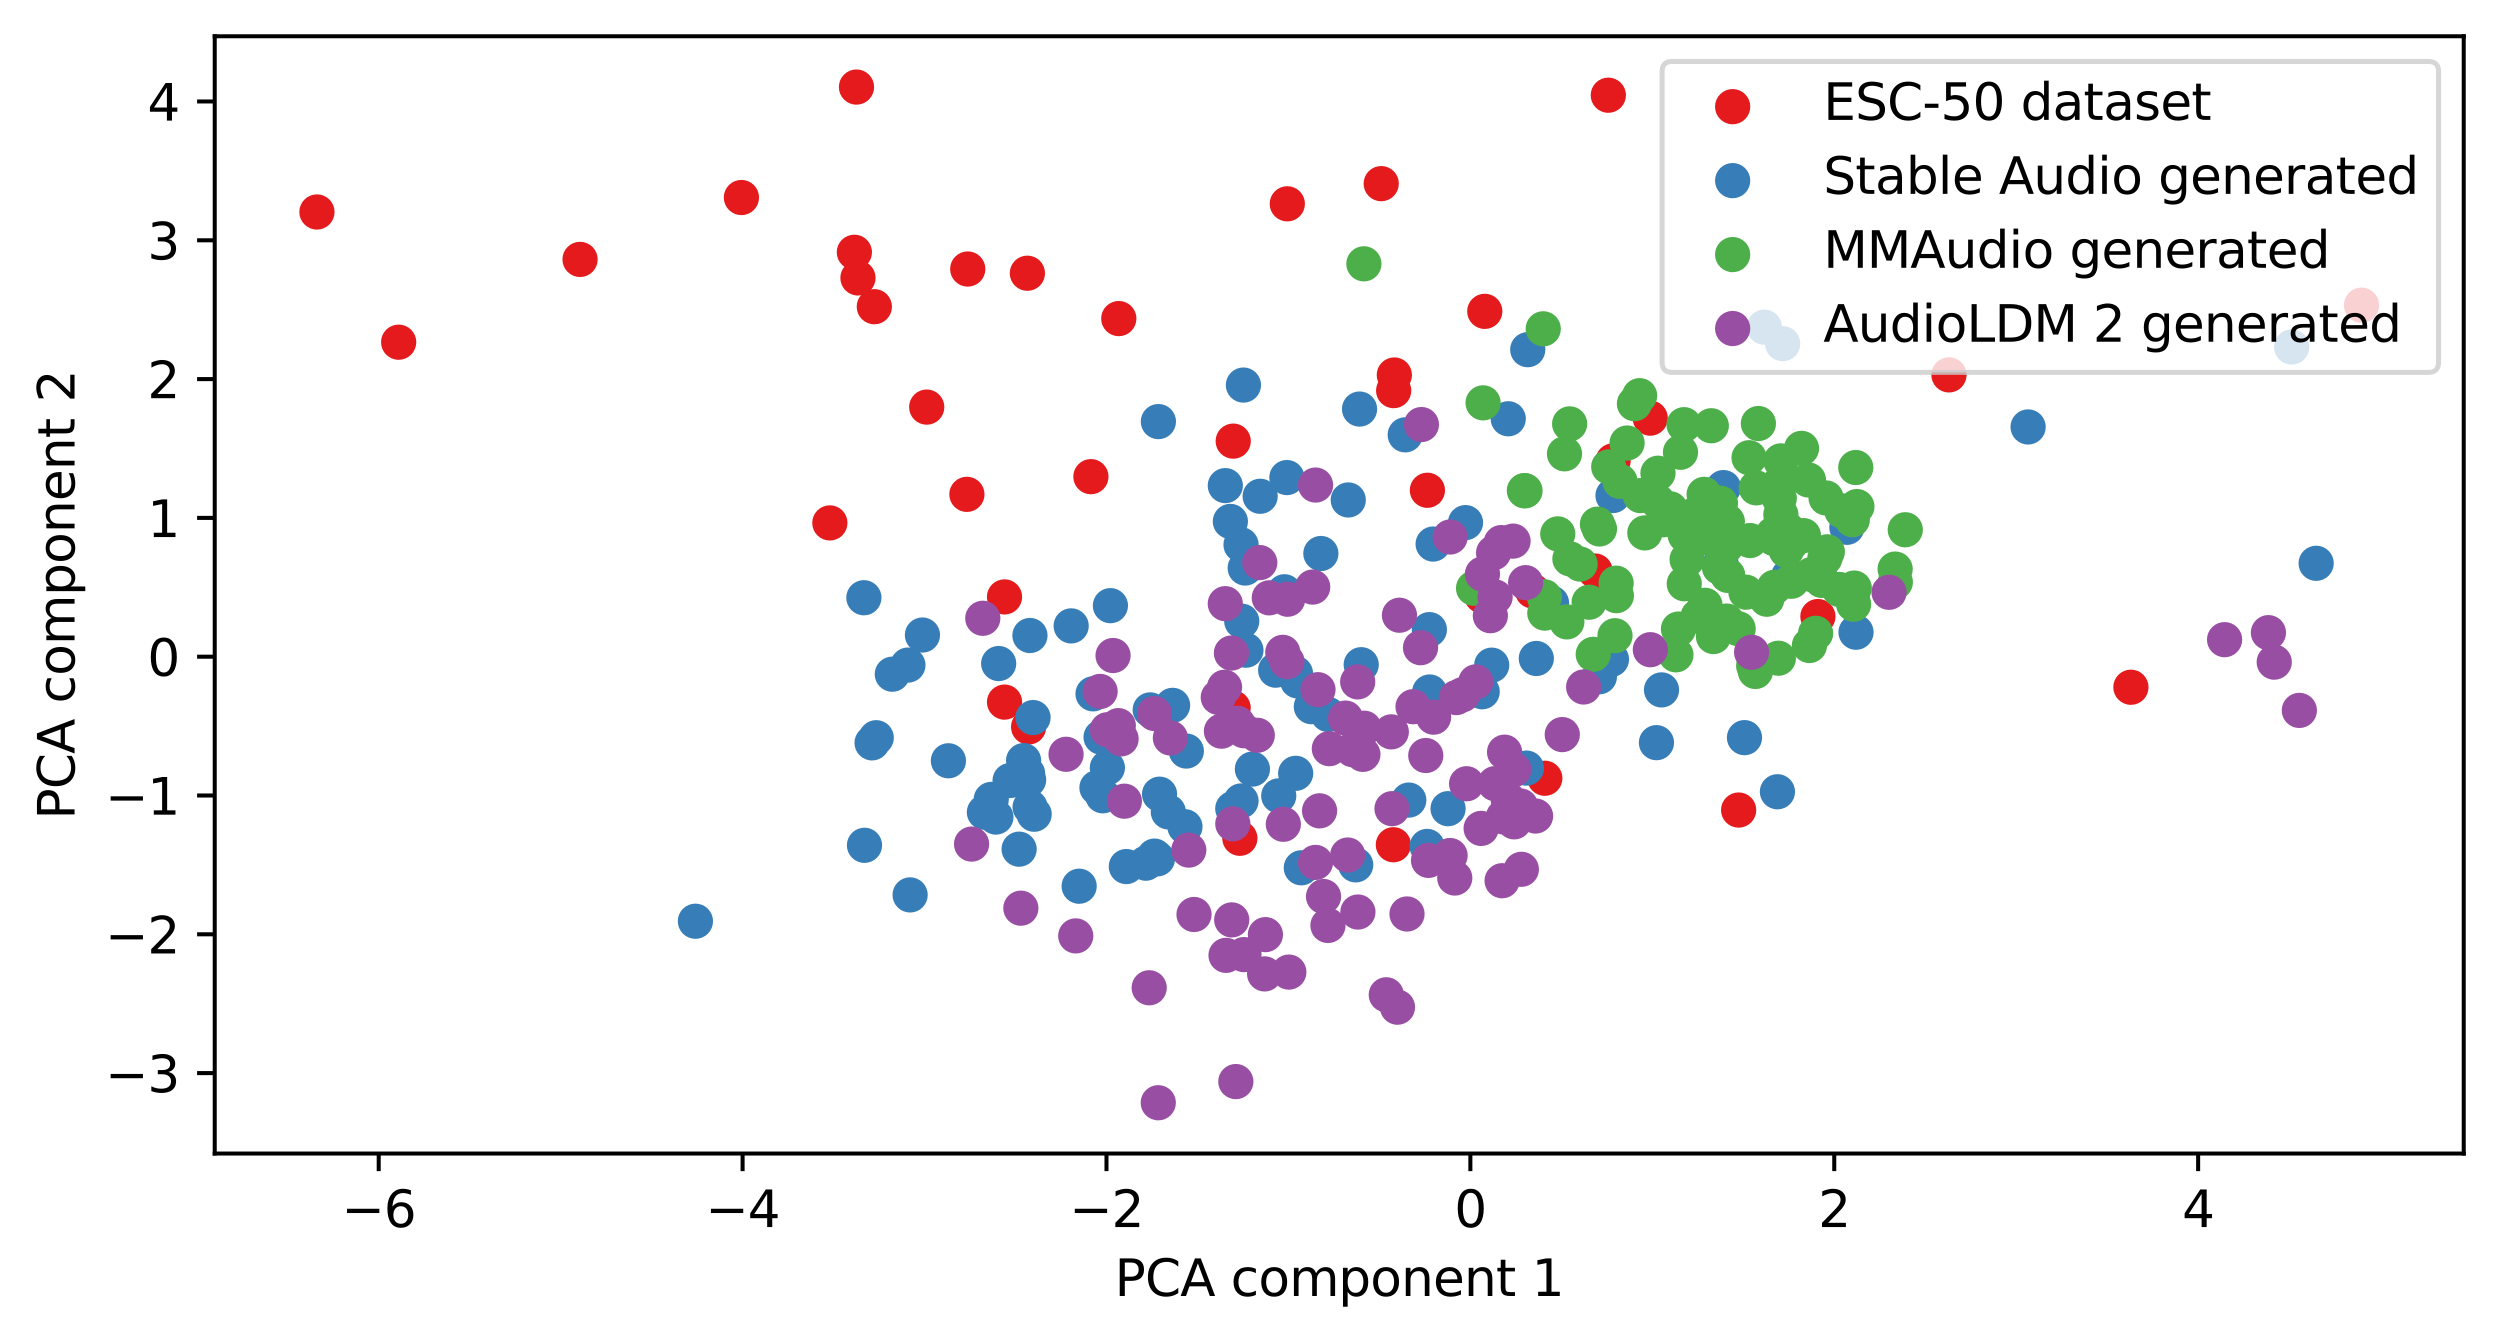 <?xml version="1.0" encoding="utf-8" standalone="no"?>
<!DOCTYPE svg PUBLIC "-//W3C//DTD SVG 1.1//EN"
  "http://www.w3.org/Graphics/SVG/1.1/DTD/svg11.dtd">
<svg xmlns:xlink="http://www.w3.org/1999/xlink" width="496.22pt" height="266.516pt" viewBox="0 0 496.22 266.516" xmlns="http://www.w3.org/2000/svg" version="1.1">
 <defs>
  <style type="text/css">*{stroke-linejoin: round; stroke-linecap: butt}</style>
 </defs>
 <g id="figure_1">
  <g id="patch_1">
   <path d="M 0 266.516 
L 496.22 266.516 
L 496.22 0 
L 0 0 
z
" style="fill: #ffffff"/>
  </g>
  <g id="axes_1">
   <g id="patch_2">
    <path d="M 42.62 228.96 
L 489.02 228.96 
L 489.02 7.2 
L 42.62 7.2 
z
" style="fill: #ffffff"/>
   </g>
   <g id="PathCollection_1">
    <defs>
     <path id="m0841ae06bf" d="M 0 3 
C 0.796 3 1.559 2.684 2.121 2.121 
C 2.684 1.559 3 0.796 3 0 
C 3 -0.796 2.684 -1.559 2.121 -2.121 
C 1.559 -2.684 0.796 -3 0 -3 
C -0.796 -3 -1.559 -2.684 -2.121 -2.121 
C -2.684 -1.559 -3 -0.796 -3 0 
C -3 0.796 -2.684 1.559 -2.121 2.121 
C -1.559 2.684 -0.796 3 0 3 
z
" style="stroke: #e41a1c"/>
    </defs>
    <g clip-path="url(#pc19bb77900)">
     <use xlink:href="#m0841ae06bf" x="244.76" y="140.501" style="fill: #e41a1c; stroke: #e41a1c"/>
     <use xlink:href="#m0841ae06bf" x="191.918" y="98.121" style="fill: #e41a1c; stroke: #e41a1c"/>
     <use xlink:href="#m0841ae06bf" x="199.386" y="139.358" style="fill: #e41a1c; stroke: #e41a1c"/>
     <use xlink:href="#m0841ae06bf" x="62.911" y="42.076" style="fill: #e41a1c; stroke: #e41a1c"/>
     <use xlink:href="#m0841ae06bf" x="246.098" y="166.392" style="fill: #e41a1c; stroke: #e41a1c"/>
     <use xlink:href="#m0841ae06bf" x="274.154" y="36.451" style="fill: #e41a1c; stroke: #e41a1c"/>
     <use xlink:href="#m0841ae06bf" x="319.231" y="18.897" style="fill: #e41a1c; stroke: #e41a1c"/>
     <use xlink:href="#m0841ae06bf" x="244.779" y="87.558" style="fill: #e41a1c; stroke: #e41a1c"/>
     <use xlink:href="#m0841ae06bf" x="276.564" y="167.672" style="fill: #e41a1c; stroke: #e41a1c"/>
     <use xlink:href="#m0841ae06bf" x="306.63" y="154.473" style="fill: #e41a1c; stroke: #e41a1c"/>
     <use xlink:href="#m0841ae06bf" x="360.832" y="122.374" style="fill: #e41a1c; stroke: #e41a1c"/>
     <use xlink:href="#m0841ae06bf" x="422.961" y="136.407" style="fill: #e41a1c; stroke: #e41a1c"/>
     <use xlink:href="#m0841ae06bf" x="294.129" y="118.275" style="fill: #e41a1c; stroke: #e41a1c"/>
     <use xlink:href="#m0841ae06bf" x="468.729" y="60.578" style="fill: #e41a1c; stroke: #e41a1c"/>
     <use xlink:href="#m0841ae06bf" x="173.543" y="60.873" style="fill: #e41a1c; stroke: #e41a1c"/>
     <use xlink:href="#m0841ae06bf" x="183.943" y="80.804" style="fill: #e41a1c; stroke: #e41a1c"/>
     <use xlink:href="#m0841ae06bf" x="170.002" y="17.28" style="fill: #e41a1c; stroke: #e41a1c"/>
     <use xlink:href="#m0841ae06bf" x="283.321" y="97.311" style="fill: #e41a1c; stroke: #e41a1c"/>
     <use xlink:href="#m0841ae06bf" x="79.128" y="67.92" style="fill: #e41a1c; stroke: #e41a1c"/>
     <use xlink:href="#m0841ae06bf" x="115.134" y="51.491" style="fill: #e41a1c; stroke: #e41a1c"/>
     <use xlink:href="#m0841ae06bf" x="164.717" y="103.793" style="fill: #e41a1c; stroke: #e41a1c"/>
     <use xlink:href="#m0841ae06bf" x="304.198" y="117.296" style="fill: #e41a1c; stroke: #e41a1c"/>
     <use xlink:href="#m0841ae06bf" x="203.923" y="54.232" style="fill: #e41a1c; stroke: #e41a1c"/>
     <use xlink:href="#m0841ae06bf" x="216.533" y="94.612" style="fill: #e41a1c; stroke: #e41a1c"/>
     <use xlink:href="#m0841ae06bf" x="204.168" y="144.297" style="fill: #e41a1c; stroke: #e41a1c"/>
     <use xlink:href="#m0841ae06bf" x="255.513" y="40.456" style="fill: #e41a1c; stroke: #e41a1c"/>
     <use xlink:href="#m0841ae06bf" x="222.066" y="63.235" style="fill: #e41a1c; stroke: #e41a1c"/>
     <use xlink:href="#m0841ae06bf" x="147.163" y="39.205" style="fill: #e41a1c; stroke: #e41a1c"/>
     <use xlink:href="#m0841ae06bf" x="199.384" y="118.48" style="fill: #e41a1c; stroke: #e41a1c"/>
     <use xlink:href="#m0841ae06bf" x="320.177" y="91.474" style="fill: #e41a1c; stroke: #e41a1c"/>
     <use xlink:href="#m0841ae06bf" x="327.552" y="82.995" style="fill: #e41a1c; stroke: #e41a1c"/>
     <use xlink:href="#m0841ae06bf" x="386.845" y="74.413" style="fill: #e41a1c; stroke: #e41a1c"/>
     <use xlink:href="#m0841ae06bf" x="276.758" y="74.433" style="fill: #e41a1c; stroke: #e41a1c"/>
     <use xlink:href="#m0841ae06bf" x="169.579" y="50.072" style="fill: #e41a1c; stroke: #e41a1c"/>
     <use xlink:href="#m0841ae06bf" x="192.086" y="53.398" style="fill: #e41a1c; stroke: #e41a1c"/>
     <use xlink:href="#m0841ae06bf" x="345.097" y="160.785" style="fill: #e41a1c; stroke: #e41a1c"/>
     <use xlink:href="#m0841ae06bf" x="316.612" y="113.346" style="fill: #e41a1c; stroke: #e41a1c"/>
     <use xlink:href="#m0841ae06bf" x="170.296" y="55.164" style="fill: #e41a1c; stroke: #e41a1c"/>
     <use xlink:href="#m0841ae06bf" x="276.625" y="77.53" style="fill: #e41a1c; stroke: #e41a1c"/>
     <use xlink:href="#m0841ae06bf" x="294.71" y="61.798" style="fill: #e41a1c; stroke: #e41a1c"/>
    </g>
   </g>
   <g id="PathCollection_2">
    <defs>
     <path id="m9fc6c9d503" d="M 0 3 
C 0.796 3 1.559 2.684 2.121 2.121 
C 2.684 1.559 3 0.796 3 0 
C 3 -0.796 2.684 -1.559 2.121 -2.121 
C 1.559 -2.684 0.796 -3 0 -3 
C -0.796 -3 -1.559 -2.684 -2.121 -2.121 
C -2.684 -1.559 -3 -0.796 -3 0 
C -3 0.796 -2.684 1.559 -2.121 2.121 
C -1.559 2.684 -0.796 3 0 3 
z
" style="stroke: #377eb8"/>
    </defs>
    <g clip-path="url(#pc19bb77900)">
     <use xlink:href="#m9fc6c9d503" x="290.885" y="103.732" style="fill: #377eb8; stroke: #377eb8"/>
     <use xlink:href="#m9fc6c9d503" x="229.924" y="83.68" style="fill: #377eb8; stroke: #377eb8"/>
     <use xlink:href="#m9fc6c9d503" x="203.969" y="153.545" style="fill: #377eb8; stroke: #377eb8"/>
     <use xlink:href="#m9fc6c9d503" x="246.328" y="158.982" style="fill: #377eb8; stroke: #377eb8"/>
     <use xlink:href="#m9fc6c9d503" x="223.562" y="171.998" style="fill: #377eb8; stroke: #377eb8"/>
     <use xlink:href="#m9fc6c9d503" x="299.367" y="83.121" style="fill: #377eb8; stroke: #377eb8"/>
     <use xlink:href="#m9fc6c9d503" x="247.159" y="112.746" style="fill: #377eb8; stroke: #377eb8"/>
     <use xlink:href="#m9fc6c9d503" x="229.741" y="170.467" style="fill: #377eb8; stroke: #377eb8"/>
     <use xlink:href="#m9fc6c9d503" x="244.691" y="160.5" style="fill: #377eb8; stroke: #377eb8"/>
     <use xlink:href="#m9fc6c9d503" x="232.746" y="140.003" style="fill: #377eb8; stroke: #377eb8"/>
     <use xlink:href="#m9fc6c9d503" x="214.199" y="175.902" style="fill: #377eb8; stroke: #377eb8"/>
     <use xlink:href="#m9fc6c9d503" x="205.265" y="161.616" style="fill: #377eb8; stroke: #377eb8"/>
     <use xlink:href="#m9fc6c9d503" x="260.287" y="140.26" style="fill: #377eb8; stroke: #377eb8"/>
     <use xlink:href="#m9fc6c9d503" x="138.032" y="182.854" style="fill: #377eb8; stroke: #377eb8"/>
     <use xlink:href="#m9fc6c9d503" x="180.647" y="177.629" style="fill: #377eb8; stroke: #377eb8"/>
     <use xlink:href="#m9fc6c9d503" x="257.173" y="153.495" style="fill: #377eb8; stroke: #377eb8"/>
     <use xlink:href="#m9fc6c9d503" x="328.786" y="147.41" style="fill: #377eb8; stroke: #377eb8"/>
     <use xlink:href="#m9fc6c9d503" x="353.835" y="68.213" style="fill: #377eb8; stroke: #377eb8"/>
     <use xlink:href="#m9fc6c9d503" x="188.247" y="151.006" style="fill: #377eb8; stroke: #377eb8"/>
     <use xlink:href="#m9fc6c9d503" x="263.612" y="141.813" style="fill: #377eb8; stroke: #377eb8"/>
     <use xlink:href="#m9fc6c9d503" x="267.612" y="99.237" style="fill: #377eb8; stroke: #377eb8"/>
     <use xlink:href="#m9fc6c9d503" x="235.471" y="149.073" style="fill: #377eb8; stroke: #377eb8"/>
     <use xlink:href="#m9fc6c9d503" x="253.814" y="157.966" style="fill: #377eb8; stroke: #377eb8"/>
     <use xlink:href="#m9fc6c9d503" x="257.556" y="135.157" style="fill: #377eb8; stroke: #377eb8"/>
     <use xlink:href="#m9fc6c9d503" x="217.732" y="156.355" style="fill: #377eb8; stroke: #377eb8"/>
     <use xlink:href="#m9fc6c9d503" x="200.49" y="154.928" style="fill: #377eb8; stroke: #377eb8"/>
     <use xlink:href="#m9fc6c9d503" x="269.853" y="81.191" style="fill: #377eb8; stroke: #377eb8"/>
     <use xlink:href="#m9fc6c9d503" x="218.891" y="157.958" style="fill: #377eb8; stroke: #377eb8"/>
     <use xlink:href="#m9fc6c9d503" x="171.469" y="118.641" style="fill: #377eb8; stroke: #377eb8"/>
     <use xlink:href="#m9fc6c9d503" x="350.198" y="64.936" style="fill: #377eb8; stroke: #377eb8"/>
     <use xlink:href="#m9fc6c9d503" x="302.986" y="152.455" style="fill: #377eb8; stroke: #377eb8"/>
     <use xlink:href="#m9fc6c9d503" x="204.461" y="160.212" style="fill: #377eb8; stroke: #377eb8"/>
     <use xlink:href="#m9fc6c9d503" x="196.748" y="158.675" style="fill: #377eb8; stroke: #377eb8"/>
     <use xlink:href="#m9fc6c9d503" x="173.098" y="147.449" style="fill: #377eb8; stroke: #377eb8"/>
     <use xlink:href="#m9fc6c9d503" x="220.402" y="120.215" style="fill: #377eb8; stroke: #377eb8"/>
     <use xlink:href="#m9fc6c9d503" x="278.918" y="86.312" style="fill: #377eb8; stroke: #377eb8"/>
     <use xlink:href="#m9fc6c9d503" x="320.162" y="98.354" style="fill: #377eb8; stroke: #377eb8"/>
     <use xlink:href="#m9fc6c9d503" x="198.223" y="131.706" style="fill: #377eb8; stroke: #377eb8"/>
     <use xlink:href="#m9fc6c9d503" x="195.391" y="161.223" style="fill: #377eb8; stroke: #377eb8"/>
     <use xlink:href="#m9fc6c9d503" x="246.804" y="76.432" style="fill: #377eb8; stroke: #377eb8"/>
     <use xlink:href="#m9fc6c9d503" x="270.183" y="131.934" style="fill: #377eb8; stroke: #377eb8"/>
     <use xlink:href="#m9fc6c9d503" x="244.212" y="103.496" style="fill: #377eb8; stroke: #377eb8"/>
     <use xlink:href="#m9fc6c9d503" x="180.21" y="132.011" style="fill: #377eb8; stroke: #377eb8"/>
     <use xlink:href="#m9fc6c9d503" x="317.458" y="134.321" style="fill: #377eb8; stroke: #377eb8"/>
     <use xlink:href="#m9fc6c9d503" x="219.8" y="152.391" style="fill: #377eb8; stroke: #377eb8"/>
     <use xlink:href="#m9fc6c9d503" x="283.269" y="168.006" style="fill: #377eb8; stroke: #377eb8"/>
     <use xlink:href="#m9fc6c9d503" x="246.47" y="123.295" style="fill: #377eb8; stroke: #377eb8"/>
     <use xlink:href="#m9fc6c9d503" x="203.171" y="150.967" style="fill: #377eb8; stroke: #377eb8"/>
     <use xlink:href="#m9fc6c9d503" x="205.046" y="142.427" style="fill: #377eb8; stroke: #377eb8"/>
     <use xlink:href="#m9fc6c9d503" x="250.126" y="98.505" style="fill: #377eb8; stroke: #377eb8"/>
     <use xlink:href="#m9fc6c9d503" x="257.131" y="133.648" style="fill: #377eb8; stroke: #377eb8"/>
     <use xlink:href="#m9fc6c9d503" x="319.856" y="130.88" style="fill: #377eb8; stroke: #377eb8"/>
     <use xlink:href="#m9fc6c9d503" x="204.432" y="126.14" style="fill: #377eb8; stroke: #377eb8"/>
     <use xlink:href="#m9fc6c9d503" x="231.898" y="161.152" style="fill: #377eb8; stroke: #377eb8"/>
     <use xlink:href="#m9fc6c9d503" x="227.441" y="171.332" style="fill: #377eb8; stroke: #377eb8"/>
     <use xlink:href="#m9fc6c9d503" x="284.46" y="107.985" style="fill: #377eb8; stroke: #377eb8"/>
     <use xlink:href="#m9fc6c9d503" x="307.957" y="119.695" style="fill: #377eb8; stroke: #377eb8"/>
     <use xlink:href="#m9fc6c9d503" x="269.09" y="171.669" style="fill: #377eb8; stroke: #377eb8"/>
     <use xlink:href="#m9fc6c9d503" x="235.198" y="164.094" style="fill: #377eb8; stroke: #377eb8"/>
     <use xlink:href="#m9fc6c9d503" x="294.196" y="137.304" style="fill: #377eb8; stroke: #377eb8"/>
     <use xlink:href="#m9fc6c9d503" x="352.798" y="157.155" style="fill: #377eb8; stroke: #377eb8"/>
     <use xlink:href="#m9fc6c9d503" x="355.034" y="114.336" style="fill: #377eb8; stroke: #377eb8"/>
     <use xlink:href="#m9fc6c9d503" x="202.282" y="168.549" style="fill: #377eb8; stroke: #377eb8"/>
     <use xlink:href="#m9fc6c9d503" x="342.083" y="96.781" style="fill: #377eb8; stroke: #377eb8"/>
     <use xlink:href="#m9fc6c9d503" x="303.236" y="69.406" style="fill: #377eb8; stroke: #377eb8"/>
     <use xlink:href="#m9fc6c9d503" x="296.086" y="132.026" style="fill: #377eb8; stroke: #377eb8"/>
     <use xlink:href="#m9fc6c9d503" x="218.549" y="146.312" style="fill: #377eb8; stroke: #377eb8"/>
     <use xlink:href="#m9fc6c9d503" x="247.302" y="129.056" style="fill: #377eb8; stroke: #377eb8"/>
     <use xlink:href="#m9fc6c9d503" x="204.167" y="154.803" style="fill: #377eb8; stroke: #377eb8"/>
     <use xlink:href="#m9fc6c9d503" x="454.865" y="68.867" style="fill: #377eb8; stroke: #377eb8"/>
     <use xlink:href="#m9fc6c9d503" x="171.59" y="167.78" style="fill: #377eb8; stroke: #377eb8"/>
     <use xlink:href="#m9fc6c9d503" x="253.202" y="133.018" style="fill: #377eb8; stroke: #377eb8"/>
     <use xlink:href="#m9fc6c9d503" x="262.176" y="109.866" style="fill: #377eb8; stroke: #377eb8"/>
     <use xlink:href="#m9fc6c9d503" x="183.092" y="126.047" style="fill: #377eb8; stroke: #377eb8"/>
     <use xlink:href="#m9fc6c9d503" x="329.791" y="136.937" style="fill: #377eb8; stroke: #377eb8"/>
     <use xlink:href="#m9fc6c9d503" x="258.293" y="172.248" style="fill: #377eb8; stroke: #377eb8"/>
     <use xlink:href="#m9fc6c9d503" x="366.587" y="104.668" style="fill: #377eb8; stroke: #377eb8"/>
     <use xlink:href="#m9fc6c9d503" x="368.398" y="125.491" style="fill: #377eb8; stroke: #377eb8"/>
     <use xlink:href="#m9fc6c9d503" x="246.328" y="108.125" style="fill: #377eb8; stroke: #377eb8"/>
     <use xlink:href="#m9fc6c9d503" x="459.729" y="111.809" style="fill: #377eb8; stroke: #377eb8"/>
     <use xlink:href="#m9fc6c9d503" x="177.112" y="133.817" style="fill: #377eb8; stroke: #377eb8"/>
     <use xlink:href="#m9fc6c9d503" x="197.674" y="162.176" style="fill: #377eb8; stroke: #377eb8"/>
     <use xlink:href="#m9fc6c9d503" x="341.57" y="111.598" style="fill: #377eb8; stroke: #377eb8"/>
     <use xlink:href="#m9fc6c9d503" x="216.952" y="137.719" style="fill: #377eb8; stroke: #377eb8"/>
     <use xlink:href="#m9fc6c9d503" x="402.554" y="84.743" style="fill: #377eb8; stroke: #377eb8"/>
     <use xlink:href="#m9fc6c9d503" x="228.303" y="140.904" style="fill: #377eb8; stroke: #377eb8"/>
     <use xlink:href="#m9fc6c9d503" x="304.939" y="130.7" style="fill: #377eb8; stroke: #377eb8"/>
     <use xlink:href="#m9fc6c9d503" x="212.612" y="124.233" style="fill: #377eb8; stroke: #377eb8"/>
     <use xlink:href="#m9fc6c9d503" x="279.628" y="158.804" style="fill: #377eb8; stroke: #377eb8"/>
     <use xlink:href="#m9fc6c9d503" x="229.146" y="169.926" style="fill: #377eb8; stroke: #377eb8"/>
     <use xlink:href="#m9fc6c9d503" x="173.922" y="146.429" style="fill: #377eb8; stroke: #377eb8"/>
     <use xlink:href="#m9fc6c9d503" x="287.424" y="160.51" style="fill: #377eb8; stroke: #377eb8"/>
     <use xlink:href="#m9fc6c9d503" x="230.155" y="157.635" style="fill: #377eb8; stroke: #377eb8"/>
     <use xlink:href="#m9fc6c9d503" x="248.585" y="152.657" style="fill: #377eb8; stroke: #377eb8"/>
     <use xlink:href="#m9fc6c9d503" x="283.716" y="124.973" style="fill: #377eb8; stroke: #377eb8"/>
     <use xlink:href="#m9fc6c9d503" x="346.26" y="146.412" style="fill: #377eb8; stroke: #377eb8"/>
     <use xlink:href="#m9fc6c9d503" x="254.946" y="117.459" style="fill: #377eb8; stroke: #377eb8"/>
     <use xlink:href="#m9fc6c9d503" x="255.43" y="94.792" style="fill: #377eb8; stroke: #377eb8"/>
     <use xlink:href="#m9fc6c9d503" x="243.209" y="96.388" style="fill: #377eb8; stroke: #377eb8"/>
     <use xlink:href="#m9fc6c9d503" x="283.771" y="137.352" style="fill: #377eb8; stroke: #377eb8"/>
    </g>
   </g>
   <g id="PathCollection_3">
    <defs>
     <path id="m4cb56f8e79" d="M 0 3 
C 0.796 3 1.559 2.684 2.121 2.121 
C 2.684 1.559 3 0.796 3 0 
C 3 -0.796 2.684 -1.559 2.121 -2.121 
C 1.559 -2.684 0.796 -3 0 -3 
C -0.796 -3 -1.559 -2.684 -2.121 -2.121 
C -2.684 -1.559 -3 -0.796 -3 0 
C -3 0.796 -2.684 1.559 -2.121 2.121 
C -1.559 2.684 -0.796 3 0 3 
z
" style="stroke: #4daf4a"/>
    </defs>
    <g clip-path="url(#pc19bb77900)">
     <use xlink:href="#m4cb56f8e79" x="361.588" y="115.199" style="fill: #4daf4a; stroke: #4daf4a"/>
     <use xlink:href="#m4cb56f8e79" x="362.217" y="110.786" style="fill: #4daf4a; stroke: #4daf4a"/>
     <use xlink:href="#m4cb56f8e79" x="359.147" y="128.127" style="fill: #4daf4a; stroke: #4daf4a"/>
     <use xlink:href="#m4cb56f8e79" x="349.02" y="84.064" style="fill: #4daf4a; stroke: #4daf4a"/>
     <use xlink:href="#m4cb56f8e79" x="316.237" y="129.874" style="fill: #4daf4a; stroke: #4daf4a"/>
     <use xlink:href="#m4cb56f8e79" x="348.082" y="132.15" style="fill: #4daf4a; stroke: #4daf4a"/>
     <use xlink:href="#m4cb56f8e79" x="360.377" y="125.703" style="fill: #4daf4a; stroke: #4daf4a"/>
     <use xlink:href="#m4cb56f8e79" x="311.555" y="84.134" style="fill: #4daf4a; stroke: #4daf4a"/>
     <use xlink:href="#m4cb56f8e79" x="341.291" y="112.604" style="fill: #4daf4a; stroke: #4daf4a"/>
     <use xlink:href="#m4cb56f8e79" x="270.716" y="52.366" style="fill: #4daf4a; stroke: #4daf4a"/>
     <use xlink:href="#m4cb56f8e79" x="317.073" y="104.04" style="fill: #4daf4a; stroke: #4daf4a"/>
     <use xlink:href="#m4cb56f8e79" x="362.452" y="98.838" style="fill: #4daf4a; stroke: #4daf4a"/>
     <use xlink:href="#m4cb56f8e79" x="333.155" y="124.858" style="fill: #4daf4a; stroke: #4daf4a"/>
     <use xlink:href="#m4cb56f8e79" x="309.195" y="105.968" style="fill: #4daf4a; stroke: #4daf4a"/>
     <use xlink:href="#m4cb56f8e79" x="352.114" y="106.901" style="fill: #4daf4a; stroke: #4daf4a"/>
     <use xlink:href="#m4cb56f8e79" x="310.532" y="90.079" style="fill: #4daf4a; stroke: #4daf4a"/>
     <use xlink:href="#m4cb56f8e79" x="367.678" y="118.193" style="fill: #4daf4a; stroke: #4daf4a"/>
     <use xlink:href="#m4cb56f8e79" x="311.606" y="110.925" style="fill: #4daf4a; stroke: #4daf4a"/>
     <use xlink:href="#m4cb56f8e79" x="342.853" y="103.528" style="fill: #4daf4a; stroke: #4daf4a"/>
     <use xlink:href="#m4cb56f8e79" x="353.477" y="102.158" style="fill: #4daf4a; stroke: #4daf4a"/>
     <use xlink:href="#m4cb56f8e79" x="354.552" y="109.256" style="fill: #4daf4a; stroke: #4daf4a"/>
     <use xlink:href="#m4cb56f8e79" x="353.163" y="98.896" style="fill: #4daf4a; stroke: #4daf4a"/>
     <use xlink:href="#m4cb56f8e79" x="338.472" y="105.755" style="fill: #4daf4a; stroke: #4daf4a"/>
     <use xlink:href="#m4cb56f8e79" x="326.478" y="105.773" style="fill: #4daf4a; stroke: #4daf4a"/>
     <use xlink:href="#m4cb56f8e79" x="334.256" y="84.292" style="fill: #4daf4a; stroke: #4daf4a"/>
     <use xlink:href="#m4cb56f8e79" x="320.779" y="115.752" style="fill: #4daf4a; stroke: #4daf4a"/>
     <use xlink:href="#m4cb56f8e79" x="338.427" y="120.14" style="fill: #4daf4a; stroke: #4daf4a"/>
     <use xlink:href="#m4cb56f8e79" x="320.554" y="126.179" style="fill: #4daf4a; stroke: #4daf4a"/>
     <use xlink:href="#m4cb56f8e79" x="319.31" y="92.669" style="fill: #4daf4a; stroke: #4daf4a"/>
     <use xlink:href="#m4cb56f8e79" x="341.479" y="99.89" style="fill: #4daf4a; stroke: #4daf4a"/>
     <use xlink:href="#m4cb56f8e79" x="358.949" y="95.273" style="fill: #4daf4a; stroke: #4daf4a"/>
     <use xlink:href="#m4cb56f8e79" x="306.312" y="65.266" style="fill: #4daf4a; stroke: #4daf4a"/>
     <use xlink:href="#m4cb56f8e79" x="324.417" y="80.13" style="fill: #4daf4a; stroke: #4daf4a"/>
     <use xlink:href="#m4cb56f8e79" x="354.886" y="105.18" style="fill: #4daf4a; stroke: #4daf4a"/>
     <use xlink:href="#m4cb56f8e79" x="313.629" y="111.955" style="fill: #4daf4a; stroke: #4daf4a"/>
     <use xlink:href="#m4cb56f8e79" x="339.794" y="107.022" style="fill: #4daf4a; stroke: #4daf4a"/>
     <use xlink:href="#m4cb56f8e79" x="339.668" y="84.508" style="fill: #4daf4a; stroke: #4daf4a"/>
     <use xlink:href="#m4cb56f8e79" x="329.086" y="93.927" style="fill: #4daf4a; stroke: #4daf4a"/>
     <use xlink:href="#m4cb56f8e79" x="355.597" y="115.373" style="fill: #4daf4a; stroke: #4daf4a"/>
     <use xlink:href="#m4cb56f8e79" x="330.198" y="103.166" style="fill: #4daf4a; stroke: #4daf4a"/>
     <use xlink:href="#m4cb56f8e79" x="311.005" y="123.436" style="fill: #4daf4a; stroke: #4daf4a"/>
     <use xlink:href="#m4cb56f8e79" x="342.708" y="108.302" style="fill: #4daf4a; stroke: #4daf4a"/>
     <use xlink:href="#m4cb56f8e79" x="352.985" y="130.65" style="fill: #4daf4a; stroke: #4daf4a"/>
     <use xlink:href="#m4cb56f8e79" x="365.591" y="101.404" style="fill: #4daf4a; stroke: #4daf4a"/>
     <use xlink:href="#m4cb56f8e79" x="336.573" y="102.026" style="fill: #4daf4a; stroke: #4daf4a"/>
     <use xlink:href="#m4cb56f8e79" x="367.662" y="103.15" style="fill: #4daf4a; stroke: #4daf4a"/>
     <use xlink:href="#m4cb56f8e79" x="357.961" y="106.312" style="fill: #4daf4a; stroke: #4daf4a"/>
     <use xlink:href="#m4cb56f8e79" x="331.527" y="100.994" style="fill: #4daf4a; stroke: #4daf4a"/>
     <use xlink:href="#m4cb56f8e79" x="302.7" y="97.422" style="fill: #4daf4a; stroke: #4daf4a"/>
     <use xlink:href="#m4cb56f8e79" x="325.446" y="78.533" style="fill: #4daf4a; stroke: #4daf4a"/>
     <use xlink:href="#m4cb56f8e79" x="340.103" y="126.346" style="fill: #4daf4a; stroke: #4daf4a"/>
     <use xlink:href="#m4cb56f8e79" x="348.426" y="133.279" style="fill: #4daf4a; stroke: #4daf4a"/>
     <use xlink:href="#m4cb56f8e79" x="306.54" y="118.459" style="fill: #4daf4a; stroke: #4daf4a"/>
     <use xlink:href="#m4cb56f8e79" x="317.472" y="104.991" style="fill: #4daf4a; stroke: #4daf4a"/>
     <use xlink:href="#m4cb56f8e79" x="355.345" y="106.595" style="fill: #4daf4a; stroke: #4daf4a"/>
     <use xlink:href="#m4cb56f8e79" x="315.424" y="119.531" style="fill: #4daf4a; stroke: #4daf4a"/>
     <use xlink:href="#m4cb56f8e79" x="342.929" y="114.209" style="fill: #4daf4a; stroke: #4daf4a"/>
     <use xlink:href="#m4cb56f8e79" x="353.158" y="96.06" style="fill: #4daf4a; stroke: #4daf4a"/>
     <use xlink:href="#m4cb56f8e79" x="357.579" y="88.993" style="fill: #4daf4a; stroke: #4daf4a"/>
     <use xlink:href="#m4cb56f8e79" x="354.595" y="108.399" style="fill: #4daf4a; stroke: #4daf4a"/>
     <use xlink:href="#m4cb56f8e79" x="365.094" y="117.003" style="fill: #4daf4a; stroke: #4daf4a"/>
     <use xlink:href="#m4cb56f8e79" x="352.194" y="116.566" style="fill: #4daf4a; stroke: #4daf4a"/>
     <use xlink:href="#m4cb56f8e79" x="340.216" y="123.437" style="fill: #4daf4a; stroke: #4daf4a"/>
     <use xlink:href="#m4cb56f8e79" x="338.247" y="98.12" style="fill: #4daf4a; stroke: #4daf4a"/>
     <use xlink:href="#m4cb56f8e79" x="347.165" y="90.851" style="fill: #4daf4a; stroke: #4daf4a"/>
     <use xlink:href="#m4cb56f8e79" x="355.552" y="107.744" style="fill: #4daf4a; stroke: #4daf4a"/>
     <use xlink:href="#m4cb56f8e79" x="376.203" y="115.554" style="fill: #4daf4a; stroke: #4daf4a"/>
     <use xlink:href="#m4cb56f8e79" x="321.551" y="95.55" style="fill: #4daf4a; stroke: #4daf4a"/>
     <use xlink:href="#m4cb56f8e79" x="302.568" y="97.376" style="fill: #4daf4a; stroke: #4daf4a"/>
     <use xlink:href="#m4cb56f8e79" x="306.622" y="121.691" style="fill: #4daf4a; stroke: #4daf4a"/>
     <use xlink:href="#m4cb56f8e79" x="359.57" y="114.038" style="fill: #4daf4a; stroke: #4daf4a"/>
     <use xlink:href="#m4cb56f8e79" x="333.556" y="89.77" style="fill: #4daf4a; stroke: #4daf4a"/>
     <use xlink:href="#m4cb56f8e79" x="345.003" y="124.787" style="fill: #4daf4a; stroke: #4daf4a"/>
     <use xlink:href="#m4cb56f8e79" x="353.466" y="91.479" style="fill: #4daf4a; stroke: #4daf4a"/>
     <use xlink:href="#m4cb56f8e79" x="325.597" y="98.37" style="fill: #4daf4a; stroke: #4daf4a"/>
     <use xlink:href="#m4cb56f8e79" x="329.008" y="99.539" style="fill: #4daf4a; stroke: #4daf4a"/>
     <use xlink:href="#m4cb56f8e79" x="368.574" y="100.547" style="fill: #4daf4a; stroke: #4daf4a"/>
     <use xlink:href="#m4cb56f8e79" x="348.592" y="96.836" style="fill: #4daf4a; stroke: #4daf4a"/>
     <use xlink:href="#m4cb56f8e79" x="350.684" y="118.939" style="fill: #4daf4a; stroke: #4daf4a"/>
     <use xlink:href="#m4cb56f8e79" x="368.044" y="116.719" style="fill: #4daf4a; stroke: #4daf4a"/>
     <use xlink:href="#m4cb56f8e79" x="320.831" y="118.234" style="fill: #4daf4a; stroke: #4daf4a"/>
     <use xlink:href="#m4cb56f8e79" x="339.338" y="123.402" style="fill: #4daf4a; stroke: #4daf4a"/>
     <use xlink:href="#m4cb56f8e79" x="346.547" y="117.54" style="fill: #4daf4a; stroke: #4daf4a"/>
     <use xlink:href="#m4cb56f8e79" x="292.482" y="116.753" style="fill: #4daf4a; stroke: #4daf4a"/>
     <use xlink:href="#m4cb56f8e79" x="342.717" y="123.271" style="fill: #4daf4a; stroke: #4daf4a"/>
     <use xlink:href="#m4cb56f8e79" x="332.65" y="129.978" style="fill: #4daf4a; stroke: #4daf4a"/>
     <use xlink:href="#m4cb56f8e79" x="294.376" y="79.961" style="fill: #4daf4a; stroke: #4daf4a"/>
     <use xlink:href="#m4cb56f8e79" x="376.162" y="112.95" style="fill: #4daf4a; stroke: #4daf4a"/>
     <use xlink:href="#m4cb56f8e79" x="337.052" y="122.332" style="fill: #4daf4a; stroke: #4daf4a"/>
     <use xlink:href="#m4cb56f8e79" x="322.959" y="87.931" style="fill: #4daf4a; stroke: #4daf4a"/>
     <use xlink:href="#m4cb56f8e79" x="367.922" y="119.934" style="fill: #4daf4a; stroke: #4daf4a"/>
     <use xlink:href="#m4cb56f8e79" x="347.36" y="107.292" style="fill: #4daf4a; stroke: #4daf4a"/>
     <use xlink:href="#m4cb56f8e79" x="378.174" y="105.15" style="fill: #4daf4a; stroke: #4daf4a"/>
     <use xlink:href="#m4cb56f8e79" x="334.305" y="115.874" style="fill: #4daf4a; stroke: #4daf4a"/>
     <use xlink:href="#m4cb56f8e79" x="351.965" y="106.007" style="fill: #4daf4a; stroke: #4daf4a"/>
     <use xlink:href="#m4cb56f8e79" x="334.496" y="106.228" style="fill: #4daf4a; stroke: #4daf4a"/>
     <use xlink:href="#m4cb56f8e79" x="334.869" y="111.054" style="fill: #4daf4a; stroke: #4daf4a"/>
     <use xlink:href="#m4cb56f8e79" x="362.7" y="109.53" style="fill: #4daf4a; stroke: #4daf4a"/>
     <use xlink:href="#m4cb56f8e79" x="368.348" y="92.797" style="fill: #4daf4a; stroke: #4daf4a"/>
     <use xlink:href="#m4cb56f8e79" x="352.752" y="106.464" style="fill: #4daf4a; stroke: #4daf4a"/>
    </g>
   </g>
   <g id="PathCollection_4">
    <defs>
     <path id="mcd74427acb" d="M 0 3 
C 0.796 3 1.559 2.684 2.121 2.121 
C 2.684 1.559 3 0.796 3 0 
C 3 -0.796 2.684 -1.559 2.121 -2.121 
C 1.559 -2.684 0.796 -3 0 -3 
C -0.796 -3 -1.559 -2.684 -2.121 -2.121 
C -2.684 -1.559 -3 -0.796 -3 0 
C -3 0.796 -2.684 1.559 -2.121 2.121 
C -1.559 2.684 -0.796 3 0 3 
z
" style="stroke: #984ea3"/>
    </defs>
    <g clip-path="url(#pc19bb77900)">
     <use xlink:href="#mcd74427acb" x="301.97" y="172.545" style="fill: #984ea3; stroke: #984ea3"/>
     <use xlink:href="#mcd74427acb" x="245.632" y="143.565" style="fill: #984ea3; stroke: #984ea3"/>
     <use xlink:href="#mcd74427acb" x="235.957" y="168.736" style="fill: #984ea3; stroke: #984ea3"/>
     <use xlink:href="#mcd74427acb" x="268.465" y="148.8" style="fill: #984ea3; stroke: #984ea3"/>
     <use xlink:href="#mcd74427acb" x="299.369" y="158.727" style="fill: #984ea3; stroke: #984ea3"/>
     <use xlink:href="#mcd74427acb" x="228.099" y="196.063" style="fill: #984ea3; stroke: #984ea3"/>
     <use xlink:href="#mcd74427acb" x="245.298" y="214.679" style="fill: #984ea3; stroke: #984ea3"/>
     <use xlink:href="#mcd74427acb" x="277.385" y="199.91" style="fill: #984ea3; stroke: #984ea3"/>
     <use xlink:href="#mcd74427acb" x="293.988" y="164.428" style="fill: #984ea3; stroke: #984ea3"/>
     <use xlink:href="#mcd74427acb" x="202.627" y="180.264" style="fill: #984ea3; stroke: #984ea3"/>
     <use xlink:href="#mcd74427acb" x="451.407" y="131.427" style="fill: #984ea3; stroke: #984ea3"/>
     <use xlink:href="#mcd74427acb" x="223.172" y="159.026" style="fill: #984ea3; stroke: #984ea3"/>
     <use xlink:href="#mcd74427acb" x="263.582" y="183.692" style="fill: #984ea3; stroke: #984ea3"/>
     <use xlink:href="#mcd74427acb" x="277.773" y="122.116" style="fill: #984ea3; stroke: #984ea3"/>
     <use xlink:href="#mcd74427acb" x="246.906" y="189.478" style="fill: #984ea3; stroke: #984ea3"/>
     <use xlink:href="#mcd74427acb" x="263.857" y="148.601" style="fill: #984ea3; stroke: #984ea3"/>
     <use xlink:href="#mcd74427acb" x="220.928" y="130.112" style="fill: #984ea3; stroke: #984ea3"/>
     <use xlink:href="#mcd74427acb" x="298.407" y="162.147" style="fill: #984ea3; stroke: #984ea3"/>
     <use xlink:href="#mcd74427acb" x="192.845" y="167.541" style="fill: #984ea3; stroke: #984ea3"/>
     <use xlink:href="#mcd74427acb" x="283.544" y="170.778" style="fill: #984ea3; stroke: #984ea3"/>
     <use xlink:href="#mcd74427acb" x="270.778" y="144.539" style="fill: #984ea3; stroke: #984ea3"/>
     <use xlink:href="#mcd74427acb" x="296.462" y="109.72" style="fill: #984ea3; stroke: #984ea3"/>
     <use xlink:href="#mcd74427acb" x="347.675" y="129.466" style="fill: #984ea3; stroke: #984ea3"/>
     <use xlink:href="#mcd74427acb" x="298.635" y="149.292" style="fill: #984ea3; stroke: #984ea3"/>
     <use xlink:href="#mcd74427acb" x="287.825" y="169.81" style="fill: #984ea3; stroke: #984ea3"/>
     <use xlink:href="#mcd74427acb" x="242.439" y="145.13" style="fill: #984ea3; stroke: #984ea3"/>
     <use xlink:href="#mcd74427acb" x="254.618" y="129.483" style="fill: #984ea3; stroke: #984ea3"/>
     <use xlink:href="#mcd74427acb" x="232.307" y="146.474" style="fill: #984ea3; stroke: #984ea3"/>
     <use xlink:href="#mcd74427acb" x="255.583" y="118.937" style="fill: #984ea3; stroke: #984ea3"/>
     <use xlink:href="#mcd74427acb" x="244.48" y="182.589" style="fill: #984ea3; stroke: #984ea3"/>
     <use xlink:href="#mcd74427acb" x="213.521" y="185.765" style="fill: #984ea3; stroke: #984ea3"/>
     <use xlink:href="#mcd74427acb" x="276.295" y="160.511" style="fill: #984ea3; stroke: #984ea3"/>
     <use xlink:href="#mcd74427acb" x="241.813" y="138.416" style="fill: #984ea3; stroke: #984ea3"/>
     <use xlink:href="#mcd74427acb" x="251.011" y="193.31" style="fill: #984ea3; stroke: #984ea3"/>
     <use xlink:href="#mcd74427acb" x="281.957" y="128.56" style="fill: #984ea3; stroke: #984ea3"/>
     <use xlink:href="#mcd74427acb" x="250.051" y="111.669" style="fill: #984ea3; stroke: #984ea3"/>
     <use xlink:href="#mcd74427acb" x="301.807" y="159.979" style="fill: #984ea3; stroke: #984ea3"/>
     <use xlink:href="#mcd74427acb" x="280.472" y="140.275" style="fill: #984ea3; stroke: #984ea3"/>
     <use xlink:href="#mcd74427acb" x="290.284" y="137.896" style="fill: #984ea3; stroke: #984ea3"/>
     <use xlink:href="#mcd74427acb" x="251.168" y="185.514" style="fill: #984ea3; stroke: #984ea3"/>
     <use xlink:href="#mcd74427acb" x="267.071" y="142.535" style="fill: #984ea3; stroke: #984ea3"/>
     <use xlink:href="#mcd74427acb" x="222.523" y="146.653" style="fill: #984ea3; stroke: #984ea3"/>
     <use xlink:href="#mcd74427acb" x="211.599" y="149.718" style="fill: #984ea3; stroke: #984ea3"/>
     <use xlink:href="#mcd74427acb" x="244.698" y="163.521" style="fill: #984ea3; stroke: #984ea3"/>
     <use xlink:href="#mcd74427acb" x="267.505" y="169.714" style="fill: #984ea3; stroke: #984ea3"/>
     <use xlink:href="#mcd74427acb" x="255.82" y="192.948" style="fill: #984ea3; stroke: #984ea3"/>
     <use xlink:href="#mcd74427acb" x="300.471" y="152.785" style="fill: #984ea3; stroke: #984ea3"/>
     <use xlink:href="#mcd74427acb" x="276.159" y="145.266" style="fill: #984ea3; stroke: #984ea3"/>
     <use xlink:href="#mcd74427acb" x="255.456" y="131.333" style="fill: #984ea3; stroke: #984ea3"/>
     <use xlink:href="#mcd74427acb" x="279.273" y="181.414" style="fill: #984ea3; stroke: #984ea3"/>
     <use xlink:href="#mcd74427acb" x="294.247" y="113.943" style="fill: #984ea3; stroke: #984ea3"/>
     <use xlink:href="#mcd74427acb" x="243.202" y="119.823" style="fill: #984ea3; stroke: #984ea3"/>
     <use xlink:href="#mcd74427acb" x="229.144" y="141.627" style="fill: #984ea3; stroke: #984ea3"/>
     <use xlink:href="#mcd74427acb" x="296.764" y="118.488" style="fill: #984ea3; stroke: #984ea3"/>
     <use xlink:href="#mcd74427acb" x="300.548" y="163.128" style="fill: #984ea3; stroke: #984ea3"/>
     <use xlink:href="#mcd74427acb" x="282.997" y="149.96" style="fill: #984ea3; stroke: #984ea3"/>
     <use xlink:href="#mcd74427acb" x="289.071" y="138.459" style="fill: #984ea3; stroke: #984ea3"/>
     <use xlink:href="#mcd74427acb" x="456.393" y="141.008" style="fill: #984ea3; stroke: #984ea3"/>
     <use xlink:href="#mcd74427acb" x="327.573" y="128.957" style="fill: #984ea3; stroke: #984ea3"/>
     <use xlink:href="#mcd74427acb" x="300.321" y="107.404" style="fill: #984ea3; stroke: #984ea3"/>
     <use xlink:href="#mcd74427acb" x="314.333" y="136.356" style="fill: #984ea3; stroke: #984ea3"/>
     <use xlink:href="#mcd74427acb" x="284.548" y="142.348" style="fill: #984ea3; stroke: #984ea3"/>
     <use xlink:href="#mcd74427acb" x="244.425" y="129.621" style="fill: #984ea3; stroke: #984ea3"/>
     <use xlink:href="#mcd74427acb" x="298.147" y="174.811" style="fill: #984ea3; stroke: #984ea3"/>
     <use xlink:href="#mcd74427acb" x="246.894" y="145.043" style="fill: #984ea3; stroke: #984ea3"/>
     <use xlink:href="#mcd74427acb" x="260.556" y="116.524" style="fill: #984ea3; stroke: #984ea3"/>
     <use xlink:href="#mcd74427acb" x="236.997" y="181.516" style="fill: #984ea3; stroke: #984ea3"/>
     <use xlink:href="#mcd74427acb" x="195.071" y="122.721" style="fill: #984ea3; stroke: #984ea3"/>
     <use xlink:href="#mcd74427acb" x="296.739" y="155.543" style="fill: #984ea3; stroke: #984ea3"/>
     <use xlink:href="#mcd74427acb" x="282.129" y="84.272" style="fill: #984ea3; stroke: #984ea3"/>
     <use xlink:href="#mcd74427acb" x="297.98" y="107.702" style="fill: #984ea3; stroke: #984ea3"/>
     <use xlink:href="#mcd74427acb" x="261.601" y="136.895" style="fill: #984ea3; stroke: #984ea3"/>
     <use xlink:href="#mcd74427acb" x="288.754" y="174.277" style="fill: #984ea3; stroke: #984ea3"/>
     <use xlink:href="#mcd74427acb" x="291.103" y="155.563" style="fill: #984ea3; stroke: #984ea3"/>
     <use xlink:href="#mcd74427acb" x="243.061" y="136.406" style="fill: #984ea3; stroke: #984ea3"/>
     <use xlink:href="#mcd74427acb" x="269.485" y="135.344" style="fill: #984ea3; stroke: #984ea3"/>
     <use xlink:href="#mcd74427acb" x="287.833" y="106.591" style="fill: #984ea3; stroke: #984ea3"/>
     <use xlink:href="#mcd74427acb" x="261.92" y="160.939" style="fill: #984ea3; stroke: #984ea3"/>
     <use xlink:href="#mcd74427acb" x="262.708" y="177.952" style="fill: #984ea3; stroke: #984ea3"/>
     <use xlink:href="#mcd74427acb" x="261.112" y="171.18" style="fill: #984ea3; stroke: #984ea3"/>
     <use xlink:href="#mcd74427acb" x="302.816" y="115.65" style="fill: #984ea3; stroke: #984ea3"/>
     <use xlink:href="#mcd74427acb" x="261.121" y="96.276" style="fill: #984ea3; stroke: #984ea3"/>
     <use xlink:href="#mcd74427acb" x="304.791" y="161.969" style="fill: #984ea3; stroke: #984ea3"/>
     <use xlink:href="#mcd74427acb" x="218.359" y="137.242" style="fill: #984ea3; stroke: #984ea3"/>
     <use xlink:href="#mcd74427acb" x="229.902" y="218.88" style="fill: #984ea3; stroke: #984ea3"/>
     <use xlink:href="#mcd74427acb" x="249.555" y="145.945" style="fill: #984ea3; stroke: #984ea3"/>
     <use xlink:href="#mcd74427acb" x="269.527" y="181.026" style="fill: #984ea3; stroke: #984ea3"/>
     <use xlink:href="#mcd74427acb" x="219.792" y="144.846" style="fill: #984ea3; stroke: #984ea3"/>
     <use xlink:href="#mcd74427acb" x="270.518" y="149.733" style="fill: #984ea3; stroke: #984ea3"/>
     <use xlink:href="#mcd74427acb" x="441.553" y="126.964" style="fill: #984ea3; stroke: #984ea3"/>
     <use xlink:href="#mcd74427acb" x="450.255" y="125.574" style="fill: #984ea3; stroke: #984ea3"/>
     <use xlink:href="#mcd74427acb" x="251.939" y="118.66" style="fill: #984ea3; stroke: #984ea3"/>
     <use xlink:href="#mcd74427acb" x="310.089" y="145.806" style="fill: #984ea3; stroke: #984ea3"/>
     <use xlink:href="#mcd74427acb" x="243.35" y="189.625" style="fill: #984ea3; stroke: #984ea3"/>
     <use xlink:href="#mcd74427acb" x="221.965" y="144.029" style="fill: #984ea3; stroke: #984ea3"/>
     <use xlink:href="#mcd74427acb" x="374.954" y="117.566" style="fill: #984ea3; stroke: #984ea3"/>
     <use xlink:href="#mcd74427acb" x="254.725" y="163.608" style="fill: #984ea3; stroke: #984ea3"/>
     <use xlink:href="#mcd74427acb" x="292.933" y="135.341" style="fill: #984ea3; stroke: #984ea3"/>
     <use xlink:href="#mcd74427acb" x="275.161" y="197.455" style="fill: #984ea3; stroke: #984ea3"/>
     <use xlink:href="#mcd74427acb" x="295.815" y="122.21" style="fill: #984ea3; stroke: #984ea3"/>
    </g>
   </g>
   <g id="matplotlib.axis_1">
    <g id="xtick_1">
     <g id="line2d_1">
      <defs>
       <path id="md4b358c23b" d="M 0 0 
L 0 3.5 
" style="stroke: #000000; stroke-width: 0.8"/>
      </defs>
      <g>
       <use xlink:href="#md4b358c23b" x="75.169" y="228.96" style="stroke: #000000; stroke-width: 0.8"/>
      </g>
     </g>
     <g id="text_1">
      <!-- −6 -->
      <g transform="translate(67.798 243.558) scale(0.1 -0.1)">
       <defs>
        <path id="DejaVuSans-2212" d="M 678 2272 
L 4684 2272 
L 4684 1741 
L 678 1741 
L 678 2272 
z
" transform="scale(0.016)"/>
        <path id="DejaVuSans-36" d="M 2113 2584 
Q 1688 2584 1439 2293 
Q 1191 2003 1191 1497 
Q 1191 994 1439 701 
Q 1688 409 2113 409 
Q 2538 409 2786 701 
Q 3034 994 3034 1497 
Q 3034 2003 2786 2293 
Q 2538 2584 2113 2584 
z
M 3366 4563 
L 3366 3988 
Q 3128 4100 2886 4159 
Q 2644 4219 2406 4219 
Q 1781 4219 1451 3797 
Q 1122 3375 1075 2522 
Q 1259 2794 1537 2939 
Q 1816 3084 2150 3084 
Q 2853 3084 3261 2657 
Q 3669 2231 3669 1497 
Q 3669 778 3244 343 
Q 2819 -91 2113 -91 
Q 1303 -91 875 529 
Q 447 1150 447 2328 
Q 447 3434 972 4092 
Q 1497 4750 2381 4750 
Q 2619 4750 2861 4703 
Q 3103 4656 3366 4563 
z
" transform="scale(0.016)"/>
       </defs>
       <use xlink:href="#DejaVuSans-2212"/>
       <use xlink:href="#DejaVuSans-36" transform="translate(83.789 0)"/>
      </g>
     </g>
    </g>
    <g id="xtick_2">
     <g id="line2d_2">
      <g>
       <use xlink:href="#md4b358c23b" x="147.396" y="228.96" style="stroke: #000000; stroke-width: 0.8"/>
      </g>
     </g>
     <g id="text_2">
      <!-- −4 -->
      <g transform="translate(140.025 243.558) scale(0.1 -0.1)">
       <defs>
        <path id="DejaVuSans-34" d="M 2419 4116 
L 825 1625 
L 2419 1625 
L 2419 4116 
z
M 2253 4666 
L 3047 4666 
L 3047 1625 
L 3713 1625 
L 3713 1100 
L 3047 1100 
L 3047 0 
L 2419 0 
L 2419 1100 
L 313 1100 
L 313 1709 
L 2253 4666 
z
" transform="scale(0.016)"/>
       </defs>
       <use xlink:href="#DejaVuSans-2212"/>
       <use xlink:href="#DejaVuSans-34" transform="translate(83.789 0)"/>
      </g>
     </g>
    </g>
    <g id="xtick_3">
     <g id="line2d_3">
      <g>
       <use xlink:href="#md4b358c23b" x="219.623" y="228.96" style="stroke: #000000; stroke-width: 0.8"/>
      </g>
     </g>
     <g id="text_3">
      <!-- −2 -->
      <g transform="translate(212.252 243.558) scale(0.1 -0.1)">
       <defs>
        <path id="DejaVuSans-32" d="M 1228 531 
L 3431 531 
L 3431 0 
L 469 0 
L 469 531 
Q 828 903 1448 1529 
Q 2069 2156 2228 2338 
Q 2531 2678 2651 2914 
Q 2772 3150 2772 3378 
Q 2772 3750 2511 3984 
Q 2250 4219 1831 4219 
Q 1534 4219 1204 4116 
Q 875 4013 500 3803 
L 500 4441 
Q 881 4594 1212 4672 
Q 1544 4750 1819 4750 
Q 2544 4750 2975 4387 
Q 3406 4025 3406 3419 
Q 3406 3131 3298 2873 
Q 3191 2616 2906 2266 
Q 2828 2175 2409 1742 
Q 1991 1309 1228 531 
z
" transform="scale(0.016)"/>
       </defs>
       <use xlink:href="#DejaVuSans-2212"/>
       <use xlink:href="#DejaVuSans-32" transform="translate(83.789 0)"/>
      </g>
     </g>
    </g>
    <g id="xtick_4">
     <g id="line2d_4">
      <g>
       <use xlink:href="#md4b358c23b" x="291.85" y="228.96" style="stroke: #000000; stroke-width: 0.8"/>
      </g>
     </g>
     <g id="text_4">
      <!-- 0 -->
      <g transform="translate(288.669 243.558) scale(0.1 -0.1)">
       <defs>
        <path id="DejaVuSans-30" d="M 2034 4250 
Q 1547 4250 1301 3770 
Q 1056 3291 1056 2328 
Q 1056 1369 1301 889 
Q 1547 409 2034 409 
Q 2525 409 2770 889 
Q 3016 1369 3016 2328 
Q 3016 3291 2770 3770 
Q 2525 4250 2034 4250 
z
M 2034 4750 
Q 2819 4750 3233 4129 
Q 3647 3509 3647 2328 
Q 3647 1150 3233 529 
Q 2819 -91 2034 -91 
Q 1250 -91 836 529 
Q 422 1150 422 2328 
Q 422 3509 836 4129 
Q 1250 4750 2034 4750 
z
" transform="scale(0.016)"/>
       </defs>
       <use xlink:href="#DejaVuSans-30"/>
      </g>
     </g>
    </g>
    <g id="xtick_5">
     <g id="line2d_5">
      <g>
       <use xlink:href="#md4b358c23b" x="364.077" y="228.96" style="stroke: #000000; stroke-width: 0.8"/>
      </g>
     </g>
     <g id="text_5">
      <!-- 2 -->
      <g transform="translate(360.896 243.558) scale(0.1 -0.1)">
       <use xlink:href="#DejaVuSans-32"/>
      </g>
     </g>
    </g>
    <g id="xtick_6">
     <g id="line2d_6">
      <g>
       <use xlink:href="#md4b358c23b" x="436.304" y="228.96" style="stroke: #000000; stroke-width: 0.8"/>
      </g>
     </g>
     <g id="text_6">
      <!-- 4 -->
      <g transform="translate(433.123 243.558) scale(0.1 -0.1)">
       <use xlink:href="#DejaVuSans-34"/>
      </g>
     </g>
    </g>
    <g id="text_7">
     <!-- PCA component 1 -->
     <g transform="translate(221.248 257.237) scale(0.1 -0.1)">
      <defs>
       <path id="DejaVuSans-50" d="M 1259 4147 
L 1259 2394 
L 2053 2394 
Q 2494 2394 2734 2622 
Q 2975 2850 2975 3272 
Q 2975 3691 2734 3919 
Q 2494 4147 2053 4147 
L 1259 4147 
z
M 628 4666 
L 2053 4666 
Q 2838 4666 3239 4311 
Q 3641 3956 3641 3272 
Q 3641 2581 3239 2228 
Q 2838 1875 2053 1875 
L 1259 1875 
L 1259 0 
L 628 0 
L 628 4666 
z
" transform="scale(0.016)"/>
       <path id="DejaVuSans-43" d="M 4122 4306 
L 4122 3641 
Q 3803 3938 3442 4084 
Q 3081 4231 2675 4231 
Q 1875 4231 1450 3742 
Q 1025 3253 1025 2328 
Q 1025 1406 1450 917 
Q 1875 428 2675 428 
Q 3081 428 3442 575 
Q 3803 722 4122 1019 
L 4122 359 
Q 3791 134 3420 21 
Q 3050 -91 2638 -91 
Q 1578 -91 968 557 
Q 359 1206 359 2328 
Q 359 3453 968 4101 
Q 1578 4750 2638 4750 
Q 3056 4750 3426 4639 
Q 3797 4528 4122 4306 
z
" transform="scale(0.016)"/>
       <path id="DejaVuSans-41" d="M 2188 4044 
L 1331 1722 
L 3047 1722 
L 2188 4044 
z
M 1831 4666 
L 2547 4666 
L 4325 0 
L 3669 0 
L 3244 1197 
L 1141 1197 
L 716 0 
L 50 0 
L 1831 4666 
z
" transform="scale(0.016)"/>
       <path id="DejaVuSans-20" transform="scale(0.016)"/>
       <path id="DejaVuSans-63" d="M 3122 3366 
L 3122 2828 
Q 2878 2963 2633 3030 
Q 2388 3097 2138 3097 
Q 1578 3097 1268 2742 
Q 959 2388 959 1747 
Q 959 1106 1268 751 
Q 1578 397 2138 397 
Q 2388 397 2633 464 
Q 2878 531 3122 666 
L 3122 134 
Q 2881 22 2623 -34 
Q 2366 -91 2075 -91 
Q 1284 -91 818 406 
Q 353 903 353 1747 
Q 353 2603 823 3093 
Q 1294 3584 2113 3584 
Q 2378 3584 2631 3529 
Q 2884 3475 3122 3366 
z
" transform="scale(0.016)"/>
       <path id="DejaVuSans-6f" d="M 1959 3097 
Q 1497 3097 1228 2736 
Q 959 2375 959 1747 
Q 959 1119 1226 758 
Q 1494 397 1959 397 
Q 2419 397 2687 759 
Q 2956 1122 2956 1747 
Q 2956 2369 2687 2733 
Q 2419 3097 1959 3097 
z
M 1959 3584 
Q 2709 3584 3137 3096 
Q 3566 2609 3566 1747 
Q 3566 888 3137 398 
Q 2709 -91 1959 -91 
Q 1206 -91 779 398 
Q 353 888 353 1747 
Q 353 2609 779 3096 
Q 1206 3584 1959 3584 
z
" transform="scale(0.016)"/>
       <path id="DejaVuSans-6d" d="M 3328 2828 
Q 3544 3216 3844 3400 
Q 4144 3584 4550 3584 
Q 5097 3584 5394 3201 
Q 5691 2819 5691 2113 
L 5691 0 
L 5113 0 
L 5113 2094 
Q 5113 2597 4934 2840 
Q 4756 3084 4391 3084 
Q 3944 3084 3684 2787 
Q 3425 2491 3425 1978 
L 3425 0 
L 2847 0 
L 2847 2094 
Q 2847 2600 2669 2842 
Q 2491 3084 2119 3084 
Q 1678 3084 1418 2786 
Q 1159 2488 1159 1978 
L 1159 0 
L 581 0 
L 581 3500 
L 1159 3500 
L 1159 2956 
Q 1356 3278 1631 3431 
Q 1906 3584 2284 3584 
Q 2666 3584 2933 3390 
Q 3200 3197 3328 2828 
z
" transform="scale(0.016)"/>
       <path id="DejaVuSans-70" d="M 1159 525 
L 1159 -1331 
L 581 -1331 
L 581 3500 
L 1159 3500 
L 1159 2969 
Q 1341 3281 1617 3432 
Q 1894 3584 2278 3584 
Q 2916 3584 3314 3078 
Q 3713 2572 3713 1747 
Q 3713 922 3314 415 
Q 2916 -91 2278 -91 
Q 1894 -91 1617 61 
Q 1341 213 1159 525 
z
M 3116 1747 
Q 3116 2381 2855 2742 
Q 2594 3103 2138 3103 
Q 1681 3103 1420 2742 
Q 1159 2381 1159 1747 
Q 1159 1113 1420 752 
Q 1681 391 2138 391 
Q 2594 391 2855 752 
Q 3116 1113 3116 1747 
z
" transform="scale(0.016)"/>
       <path id="DejaVuSans-6e" d="M 3513 2113 
L 3513 0 
L 2938 0 
L 2938 2094 
Q 2938 2591 2744 2837 
Q 2550 3084 2163 3084 
Q 1697 3084 1428 2787 
Q 1159 2491 1159 1978 
L 1159 0 
L 581 0 
L 581 3500 
L 1159 3500 
L 1159 2956 
Q 1366 3272 1645 3428 
Q 1925 3584 2291 3584 
Q 2894 3584 3203 3211 
Q 3513 2838 3513 2113 
z
" transform="scale(0.016)"/>
       <path id="DejaVuSans-65" d="M 3597 1894 
L 3597 1613 
L 953 1613 
Q 991 1019 1311 708 
Q 1631 397 2203 397 
Q 2534 397 2845 478 
Q 3156 559 3463 722 
L 3463 178 
Q 3153 47 2828 -22 
Q 2503 -91 2169 -91 
Q 1331 -91 842 396 
Q 353 884 353 1716 
Q 353 2575 817 3079 
Q 1281 3584 2069 3584 
Q 2775 3584 3186 3129 
Q 3597 2675 3597 1894 
z
M 3022 2063 
Q 3016 2534 2758 2815 
Q 2500 3097 2075 3097 
Q 1594 3097 1305 2825 
Q 1016 2553 972 2059 
L 3022 2063 
z
" transform="scale(0.016)"/>
       <path id="DejaVuSans-74" d="M 1172 4494 
L 1172 3500 
L 2356 3500 
L 2356 3053 
L 1172 3053 
L 1172 1153 
Q 1172 725 1289 603 
Q 1406 481 1766 481 
L 2356 481 
L 2356 0 
L 1766 0 
Q 1100 0 847 248 
Q 594 497 594 1153 
L 594 3053 
L 172 3053 
L 172 3500 
L 594 3500 
L 594 4494 
L 1172 4494 
z
" transform="scale(0.016)"/>
       <path id="DejaVuSans-31" d="M 794 531 
L 1825 531 
L 1825 4091 
L 703 3866 
L 703 4441 
L 1819 4666 
L 2450 4666 
L 2450 531 
L 3481 531 
L 3481 0 
L 794 0 
L 794 531 
z
" transform="scale(0.016)"/>
      </defs>
      <use xlink:href="#DejaVuSans-50"/>
      <use xlink:href="#DejaVuSans-43" transform="translate(60.303 0)"/>
      <use xlink:href="#DejaVuSans-41" transform="translate(130.127 0)"/>
      <use xlink:href="#DejaVuSans-20" transform="translate(198.535 0)"/>
      <use xlink:href="#DejaVuSans-63" transform="translate(230.322 0)"/>
      <use xlink:href="#DejaVuSans-6f" transform="translate(285.303 0)"/>
      <use xlink:href="#DejaVuSans-6d" transform="translate(346.484 0)"/>
      <use xlink:href="#DejaVuSans-70" transform="translate(443.896 0)"/>
      <use xlink:href="#DejaVuSans-6f" transform="translate(507.373 0)"/>
      <use xlink:href="#DejaVuSans-6e" transform="translate(568.555 0)"/>
      <use xlink:href="#DejaVuSans-65" transform="translate(631.934 0)"/>
      <use xlink:href="#DejaVuSans-6e" transform="translate(693.457 0)"/>
      <use xlink:href="#DejaVuSans-74" transform="translate(756.836 0)"/>
      <use xlink:href="#DejaVuSans-20" transform="translate(796.045 0)"/>
      <use xlink:href="#DejaVuSans-31" transform="translate(827.832 0)"/>
     </g>
    </g>
   </g>
   <g id="matplotlib.axis_2">
    <g id="ytick_1">
     <g id="line2d_7">
      <defs>
       <path id="m2896bfe9a3" d="M 0 0 
L -3.5 0 
" style="stroke: #000000; stroke-width: 0.8"/>
      </defs>
      <g>
       <use xlink:href="#m2896bfe9a3" x="42.62" y="212.998" style="stroke: #000000; stroke-width: 0.8"/>
      </g>
     </g>
     <g id="text_8">
      <!-- −3 -->
      <g transform="translate(20.878 216.798) scale(0.1 -0.1)">
       <defs>
        <path id="DejaVuSans-33" d="M 2597 2516 
Q 3050 2419 3304 2112 
Q 3559 1806 3559 1356 
Q 3559 666 3084 287 
Q 2609 -91 1734 -91 
Q 1441 -91 1130 -33 
Q 819 25 488 141 
L 488 750 
Q 750 597 1062 519 
Q 1375 441 1716 441 
Q 2309 441 2620 675 
Q 2931 909 2931 1356 
Q 2931 1769 2642 2001 
Q 2353 2234 1838 2234 
L 1294 2234 
L 1294 2753 
L 1863 2753 
Q 2328 2753 2575 2939 
Q 2822 3125 2822 3475 
Q 2822 3834 2567 4026 
Q 2313 4219 1838 4219 
Q 1578 4219 1281 4162 
Q 984 4106 628 3988 
L 628 4550 
Q 988 4650 1302 4700 
Q 1616 4750 1894 4750 
Q 2613 4750 3031 4423 
Q 3450 4097 3450 3541 
Q 3450 3153 3228 2886 
Q 3006 2619 2597 2516 
z
" transform="scale(0.016)"/>
       </defs>
       <use xlink:href="#DejaVuSans-2212"/>
       <use xlink:href="#DejaVuSans-33" transform="translate(83.789 0)"/>
      </g>
     </g>
    </g>
    <g id="ytick_2">
     <g id="line2d_8">
      <g>
       <use xlink:href="#m2896bfe9a3" x="42.62" y="185.448" style="stroke: #000000; stroke-width: 0.8"/>
      </g>
     </g>
     <g id="text_9">
      <!-- −2 -->
      <g transform="translate(20.878 189.247) scale(0.1 -0.1)">
       <use xlink:href="#DejaVuSans-2212"/>
       <use xlink:href="#DejaVuSans-32" transform="translate(83.789 0)"/>
      </g>
     </g>
    </g>
    <g id="ytick_3">
     <g id="line2d_9">
      <g>
       <use xlink:href="#m2896bfe9a3" x="42.62" y="157.897" style="stroke: #000000; stroke-width: 0.8"/>
      </g>
     </g>
     <g id="text_10">
      <!-- −1 -->
      <g transform="translate(20.878 161.696) scale(0.1 -0.1)">
       <use xlink:href="#DejaVuSans-2212"/>
       <use xlink:href="#DejaVuSans-31" transform="translate(83.789 0)"/>
      </g>
     </g>
    </g>
    <g id="ytick_4">
     <g id="line2d_10">
      <g>
       <use xlink:href="#m2896bfe9a3" x="42.62" y="130.346" style="stroke: #000000; stroke-width: 0.8"/>
      </g>
     </g>
     <g id="text_11">
      <!-- 0 -->
      <g transform="translate(29.258 134.145) scale(0.1 -0.1)">
       <use xlink:href="#DejaVuSans-30"/>
      </g>
     </g>
    </g>
    <g id="ytick_5">
     <g id="line2d_11">
      <g>
       <use xlink:href="#m2896bfe9a3" x="42.62" y="102.796" style="stroke: #000000; stroke-width: 0.8"/>
      </g>
     </g>
     <g id="text_12">
      <!-- 1 -->
      <g transform="translate(29.258 106.595) scale(0.1 -0.1)">
       <use xlink:href="#DejaVuSans-31"/>
      </g>
     </g>
    </g>
    <g id="ytick_6">
     <g id="line2d_12">
      <g>
       <use xlink:href="#m2896bfe9a3" x="42.62" y="75.245" style="stroke: #000000; stroke-width: 0.8"/>
      </g>
     </g>
     <g id="text_13">
      <!-- 2 -->
      <g transform="translate(29.258 79.044) scale(0.1 -0.1)">
       <use xlink:href="#DejaVuSans-32"/>
      </g>
     </g>
    </g>
    <g id="ytick_7">
     <g id="line2d_13">
      <g>
       <use xlink:href="#m2896bfe9a3" x="42.62" y="47.694" style="stroke: #000000; stroke-width: 0.8"/>
      </g>
     </g>
     <g id="text_14">
      <!-- 3 -->
      <g transform="translate(29.258 51.493) scale(0.1 -0.1)">
       <use xlink:href="#DejaVuSans-33"/>
      </g>
     </g>
    </g>
    <g id="ytick_8">
     <g id="line2d_14">
      <g>
       <use xlink:href="#m2896bfe9a3" x="42.62" y="20.143" style="stroke: #000000; stroke-width: 0.8"/>
      </g>
     </g>
     <g id="text_15">
      <!-- 4 -->
      <g transform="translate(29.258 23.943) scale(0.1 -0.1)">
       <use xlink:href="#DejaVuSans-34"/>
      </g>
     </g>
    </g>
    <g id="text_16">
     <!-- PCA component 2 -->
     <g transform="translate(14.798 162.653) rotate(-90) scale(0.1 -0.1)">
      <use xlink:href="#DejaVuSans-50"/>
      <use xlink:href="#DejaVuSans-43" transform="translate(60.303 0)"/>
      <use xlink:href="#DejaVuSans-41" transform="translate(130.127 0)"/>
      <use xlink:href="#DejaVuSans-20" transform="translate(198.535 0)"/>
      <use xlink:href="#DejaVuSans-63" transform="translate(230.322 0)"/>
      <use xlink:href="#DejaVuSans-6f" transform="translate(285.303 0)"/>
      <use xlink:href="#DejaVuSans-6d" transform="translate(346.484 0)"/>
      <use xlink:href="#DejaVuSans-70" transform="translate(443.896 0)"/>
      <use xlink:href="#DejaVuSans-6f" transform="translate(507.373 0)"/>
      <use xlink:href="#DejaVuSans-6e" transform="translate(568.555 0)"/>
      <use xlink:href="#DejaVuSans-65" transform="translate(631.934 0)"/>
      <use xlink:href="#DejaVuSans-6e" transform="translate(693.457 0)"/>
      <use xlink:href="#DejaVuSans-74" transform="translate(756.836 0)"/>
      <use xlink:href="#DejaVuSans-20" transform="translate(796.045 0)"/>
      <use xlink:href="#DejaVuSans-32" transform="translate(827.832 0)"/>
     </g>
    </g>
   </g>
   <g id="patch_3">
    <path d="M 42.62 228.96 
L 42.62 7.2 
" style="fill: none; stroke: #000000; stroke-width: 0.8; stroke-linejoin: miter; stroke-linecap: square"/>
   </g>
   <g id="patch_4">
    <path d="M 489.02 228.96 
L 489.02 7.2 
" style="fill: none; stroke: #000000; stroke-width: 0.8; stroke-linejoin: miter; stroke-linecap: square"/>
   </g>
   <g id="patch_5">
    <path d="M 42.62 228.96 
L 489.02 228.96 
" style="fill: none; stroke: #000000; stroke-width: 0.8; stroke-linejoin: miter; stroke-linecap: square"/>
   </g>
   <g id="patch_6">
    <path d="M 42.62 7.2 
L 489.02 7.2 
" style="fill: none; stroke: #000000; stroke-width: 0.8; stroke-linejoin: miter; stroke-linecap: square"/>
   </g>
   <g id="legend_1">
    <g id="patch_7">
     <path d="M 331.911 73.912 
L 482.02 73.912 
Q 484.02 73.912 484.02 71.912 
L 484.02 14.2 
Q 484.02 12.2 482.02 12.2 
L 331.911 12.2 
Q 329.911 12.2 329.911 14.2 
L 329.911 71.912 
Q 329.911 73.912 331.911 73.912 
z
" style="fill: #ffffff; opacity: 0.8; stroke: #cccccc; stroke-linejoin: miter"/>
    </g>
    <g id="PathCollection_5">
     <g>
      <use xlink:href="#m0841ae06bf" x="343.911" y="21.173" style="fill: #e41a1c; stroke: #e41a1c"/>
     </g>
    </g>
    <g id="text_17">
     <!-- ESC-50 dataset -->
     <g transform="translate(361.911 23.798) scale(0.1 -0.1)">
      <defs>
       <path id="DejaVuSans-45" d="M 628 4666 
L 3578 4666 
L 3578 4134 
L 1259 4134 
L 1259 2753 
L 3481 2753 
L 3481 2222 
L 1259 2222 
L 1259 531 
L 3634 531 
L 3634 0 
L 628 0 
L 628 4666 
z
" transform="scale(0.016)"/>
       <path id="DejaVuSans-53" d="M 3425 4513 
L 3425 3897 
Q 3066 4069 2747 4153 
Q 2428 4238 2131 4238 
Q 1616 4238 1336 4038 
Q 1056 3838 1056 3469 
Q 1056 3159 1242 3001 
Q 1428 2844 1947 2747 
L 2328 2669 
Q 3034 2534 3370 2195 
Q 3706 1856 3706 1288 
Q 3706 609 3251 259 
Q 2797 -91 1919 -91 
Q 1588 -91 1214 -16 
Q 841 59 441 206 
L 441 856 
Q 825 641 1194 531 
Q 1563 422 1919 422 
Q 2459 422 2753 634 
Q 3047 847 3047 1241 
Q 3047 1584 2836 1778 
Q 2625 1972 2144 2069 
L 1759 2144 
Q 1053 2284 737 2584 
Q 422 2884 422 3419 
Q 422 4038 858 4394 
Q 1294 4750 2059 4750 
Q 2388 4750 2728 4690 
Q 3069 4631 3425 4513 
z
" transform="scale(0.016)"/>
       <path id="DejaVuSans-2d" d="M 313 2009 
L 1997 2009 
L 1997 1497 
L 313 1497 
L 313 2009 
z
" transform="scale(0.016)"/>
       <path id="DejaVuSans-35" d="M 691 4666 
L 3169 4666 
L 3169 4134 
L 1269 4134 
L 1269 2991 
Q 1406 3038 1543 3061 
Q 1681 3084 1819 3084 
Q 2600 3084 3056 2656 
Q 3513 2228 3513 1497 
Q 3513 744 3044 326 
Q 2575 -91 1722 -91 
Q 1428 -91 1123 -41 
Q 819 9 494 109 
L 494 744 
Q 775 591 1075 516 
Q 1375 441 1709 441 
Q 2250 441 2565 725 
Q 2881 1009 2881 1497 
Q 2881 1984 2565 2268 
Q 2250 2553 1709 2553 
Q 1456 2553 1204 2497 
Q 953 2441 691 2322 
L 691 4666 
z
" transform="scale(0.016)"/>
       <path id="DejaVuSans-64" d="M 2906 2969 
L 2906 4863 
L 3481 4863 
L 3481 0 
L 2906 0 
L 2906 525 
Q 2725 213 2448 61 
Q 2172 -91 1784 -91 
Q 1150 -91 751 415 
Q 353 922 353 1747 
Q 353 2572 751 3078 
Q 1150 3584 1784 3584 
Q 2172 3584 2448 3432 
Q 2725 3281 2906 2969 
z
M 947 1747 
Q 947 1113 1208 752 
Q 1469 391 1925 391 
Q 2381 391 2643 752 
Q 2906 1113 2906 1747 
Q 2906 2381 2643 2742 
Q 2381 3103 1925 3103 
Q 1469 3103 1208 2742 
Q 947 2381 947 1747 
z
" transform="scale(0.016)"/>
       <path id="DejaVuSans-61" d="M 2194 1759 
Q 1497 1759 1228 1600 
Q 959 1441 959 1056 
Q 959 750 1161 570 
Q 1363 391 1709 391 
Q 2188 391 2477 730 
Q 2766 1069 2766 1631 
L 2766 1759 
L 2194 1759 
z
M 3341 1997 
L 3341 0 
L 2766 0 
L 2766 531 
Q 2569 213 2275 61 
Q 1981 -91 1556 -91 
Q 1019 -91 701 211 
Q 384 513 384 1019 
Q 384 1609 779 1909 
Q 1175 2209 1959 2209 
L 2766 2209 
L 2766 2266 
Q 2766 2663 2505 2880 
Q 2244 3097 1772 3097 
Q 1472 3097 1187 3025 
Q 903 2953 641 2809 
L 641 3341 
Q 956 3463 1253 3523 
Q 1550 3584 1831 3584 
Q 2591 3584 2966 3190 
Q 3341 2797 3341 1997 
z
" transform="scale(0.016)"/>
       <path id="DejaVuSans-73" d="M 2834 3397 
L 2834 2853 
Q 2591 2978 2328 3040 
Q 2066 3103 1784 3103 
Q 1356 3103 1142 2972 
Q 928 2841 928 2578 
Q 928 2378 1081 2264 
Q 1234 2150 1697 2047 
L 1894 2003 
Q 2506 1872 2764 1633 
Q 3022 1394 3022 966 
Q 3022 478 2636 193 
Q 2250 -91 1575 -91 
Q 1294 -91 989 -36 
Q 684 19 347 128 
L 347 722 
Q 666 556 975 473 
Q 1284 391 1588 391 
Q 1994 391 2212 530 
Q 2431 669 2431 922 
Q 2431 1156 2273 1281 
Q 2116 1406 1581 1522 
L 1381 1569 
Q 847 1681 609 1914 
Q 372 2147 372 2553 
Q 372 3047 722 3315 
Q 1072 3584 1716 3584 
Q 2034 3584 2315 3537 
Q 2597 3491 2834 3397 
z
" transform="scale(0.016)"/>
      </defs>
      <use xlink:href="#DejaVuSans-45"/>
      <use xlink:href="#DejaVuSans-53" transform="translate(63.184 0)"/>
      <use xlink:href="#DejaVuSans-43" transform="translate(126.66 0)"/>
      <use xlink:href="#DejaVuSans-2d" transform="translate(196.484 0)"/>
      <use xlink:href="#DejaVuSans-35" transform="translate(232.568 0)"/>
      <use xlink:href="#DejaVuSans-30" transform="translate(296.191 0)"/>
      <use xlink:href="#DejaVuSans-20" transform="translate(359.814 0)"/>
      <use xlink:href="#DejaVuSans-64" transform="translate(391.602 0)"/>
      <use xlink:href="#DejaVuSans-61" transform="translate(455.078 0)"/>
      <use xlink:href="#DejaVuSans-74" transform="translate(516.357 0)"/>
      <use xlink:href="#DejaVuSans-61" transform="translate(555.566 0)"/>
      <use xlink:href="#DejaVuSans-73" transform="translate(616.846 0)"/>
      <use xlink:href="#DejaVuSans-65" transform="translate(668.945 0)"/>
      <use xlink:href="#DejaVuSans-74" transform="translate(730.469 0)"/>
     </g>
    </g>
    <g id="PathCollection_6">
     <g>
      <use xlink:href="#m9fc6c9d503" x="343.911" y="35.852" style="fill: #377eb8; stroke: #377eb8"/>
     </g>
    </g>
    <g id="text_18">
     <!-- Stable Audio generated -->
     <g transform="translate(361.911 38.477) scale(0.1 -0.1)">
      <defs>
       <path id="DejaVuSans-62" d="M 3116 1747 
Q 3116 2381 2855 2742 
Q 2594 3103 2138 3103 
Q 1681 3103 1420 2742 
Q 1159 2381 1159 1747 
Q 1159 1113 1420 752 
Q 1681 391 2138 391 
Q 2594 391 2855 752 
Q 3116 1113 3116 1747 
z
M 1159 2969 
Q 1341 3281 1617 3432 
Q 1894 3584 2278 3584 
Q 2916 3584 3314 3078 
Q 3713 2572 3713 1747 
Q 3713 922 3314 415 
Q 2916 -91 2278 -91 
Q 1894 -91 1617 61 
Q 1341 213 1159 525 
L 1159 0 
L 581 0 
L 581 4863 
L 1159 4863 
L 1159 2969 
z
" transform="scale(0.016)"/>
       <path id="DejaVuSans-6c" d="M 603 4863 
L 1178 4863 
L 1178 0 
L 603 0 
L 603 4863 
z
" transform="scale(0.016)"/>
       <path id="DejaVuSans-75" d="M 544 1381 
L 544 3500 
L 1119 3500 
L 1119 1403 
Q 1119 906 1312 657 
Q 1506 409 1894 409 
Q 2359 409 2629 706 
Q 2900 1003 2900 1516 
L 2900 3500 
L 3475 3500 
L 3475 0 
L 2900 0 
L 2900 538 
Q 2691 219 2414 64 
Q 2138 -91 1772 -91 
Q 1169 -91 856 284 
Q 544 659 544 1381 
z
M 1991 3584 
L 1991 3584 
z
" transform="scale(0.016)"/>
       <path id="DejaVuSans-69" d="M 603 3500 
L 1178 3500 
L 1178 0 
L 603 0 
L 603 3500 
z
M 603 4863 
L 1178 4863 
L 1178 4134 
L 603 4134 
L 603 4863 
z
" transform="scale(0.016)"/>
       <path id="DejaVuSans-67" d="M 2906 1791 
Q 2906 2416 2648 2759 
Q 2391 3103 1925 3103 
Q 1463 3103 1205 2759 
Q 947 2416 947 1791 
Q 947 1169 1205 825 
Q 1463 481 1925 481 
Q 2391 481 2648 825 
Q 2906 1169 2906 1791 
z
M 3481 434 
Q 3481 -459 3084 -895 
Q 2688 -1331 1869 -1331 
Q 1566 -1331 1297 -1286 
Q 1028 -1241 775 -1147 
L 775 -588 
Q 1028 -725 1275 -790 
Q 1522 -856 1778 -856 
Q 2344 -856 2625 -561 
Q 2906 -266 2906 331 
L 2906 616 
Q 2728 306 2450 153 
Q 2172 0 1784 0 
Q 1141 0 747 490 
Q 353 981 353 1791 
Q 353 2603 747 3093 
Q 1141 3584 1784 3584 
Q 2172 3584 2450 3431 
Q 2728 3278 2906 2969 
L 2906 3500 
L 3481 3500 
L 3481 434 
z
" transform="scale(0.016)"/>
       <path id="DejaVuSans-72" d="M 2631 2963 
Q 2534 3019 2420 3045 
Q 2306 3072 2169 3072 
Q 1681 3072 1420 2755 
Q 1159 2438 1159 1844 
L 1159 0 
L 581 0 
L 581 3500 
L 1159 3500 
L 1159 2956 
Q 1341 3275 1631 3429 
Q 1922 3584 2338 3584 
Q 2397 3584 2469 3576 
Q 2541 3569 2628 3553 
L 2631 2963 
z
" transform="scale(0.016)"/>
      </defs>
      <use xlink:href="#DejaVuSans-53"/>
      <use xlink:href="#DejaVuSans-74" transform="translate(63.477 0)"/>
      <use xlink:href="#DejaVuSans-61" transform="translate(102.686 0)"/>
      <use xlink:href="#DejaVuSans-62" transform="translate(163.965 0)"/>
      <use xlink:href="#DejaVuSans-6c" transform="translate(227.441 0)"/>
      <use xlink:href="#DejaVuSans-65" transform="translate(255.225 0)"/>
      <use xlink:href="#DejaVuSans-20" transform="translate(316.748 0)"/>
      <use xlink:href="#DejaVuSans-41" transform="translate(348.535 0)"/>
      <use xlink:href="#DejaVuSans-75" transform="translate(416.943 0)"/>
      <use xlink:href="#DejaVuSans-64" transform="translate(480.322 0)"/>
      <use xlink:href="#DejaVuSans-69" transform="translate(543.799 0)"/>
      <use xlink:href="#DejaVuSans-6f" transform="translate(571.582 0)"/>
      <use xlink:href="#DejaVuSans-20" transform="translate(632.764 0)"/>
      <use xlink:href="#DejaVuSans-67" transform="translate(664.551 0)"/>
      <use xlink:href="#DejaVuSans-65" transform="translate(728.027 0)"/>
      <use xlink:href="#DejaVuSans-6e" transform="translate(789.551 0)"/>
      <use xlink:href="#DejaVuSans-65" transform="translate(852.93 0)"/>
      <use xlink:href="#DejaVuSans-72" transform="translate(914.453 0)"/>
      <use xlink:href="#DejaVuSans-61" transform="translate(955.566 0)"/>
      <use xlink:href="#DejaVuSans-74" transform="translate(1016.846 0)"/>
      <use xlink:href="#DejaVuSans-65" transform="translate(1056.055 0)"/>
      <use xlink:href="#DejaVuSans-64" transform="translate(1117.578 0)"/>
     </g>
    </g>
    <g id="PathCollection_7">
     <g>
      <use xlink:href="#m4cb56f8e79" x="343.911" y="50.53" style="fill: #4daf4a; stroke: #4daf4a"/>
     </g>
    </g>
    <g id="text_19">
     <!-- MMAudio generated -->
     <g transform="translate(361.911 53.155) scale(0.1 -0.1)">
      <defs>
       <path id="DejaVuSans-4d" d="M 628 4666 
L 1569 4666 
L 2759 1491 
L 3956 4666 
L 4897 4666 
L 4897 0 
L 4281 0 
L 4281 4097 
L 3078 897 
L 2444 897 
L 1241 4097 
L 1241 0 
L 628 0 
L 628 4666 
z
" transform="scale(0.016)"/>
      </defs>
      <use xlink:href="#DejaVuSans-4d"/>
      <use xlink:href="#DejaVuSans-4d" transform="translate(86.279 0)"/>
      <use xlink:href="#DejaVuSans-41" transform="translate(172.559 0)"/>
      <use xlink:href="#DejaVuSans-75" transform="translate(240.967 0)"/>
      <use xlink:href="#DejaVuSans-64" transform="translate(304.346 0)"/>
      <use xlink:href="#DejaVuSans-69" transform="translate(367.822 0)"/>
      <use xlink:href="#DejaVuSans-6f" transform="translate(395.605 0)"/>
      <use xlink:href="#DejaVuSans-20" transform="translate(456.787 0)"/>
      <use xlink:href="#DejaVuSans-67" transform="translate(488.574 0)"/>
      <use xlink:href="#DejaVuSans-65" transform="translate(552.051 0)"/>
      <use xlink:href="#DejaVuSans-6e" transform="translate(613.574 0)"/>
      <use xlink:href="#DejaVuSans-65" transform="translate(676.953 0)"/>
      <use xlink:href="#DejaVuSans-72" transform="translate(738.477 0)"/>
      <use xlink:href="#DejaVuSans-61" transform="translate(779.59 0)"/>
      <use xlink:href="#DejaVuSans-74" transform="translate(840.869 0)"/>
      <use xlink:href="#DejaVuSans-65" transform="translate(880.078 0)"/>
      <use xlink:href="#DejaVuSans-64" transform="translate(941.602 0)"/>
     </g>
    </g>
    <g id="PathCollection_8">
     <g>
      <use xlink:href="#mcd74427acb" x="343.911" y="65.208" style="fill: #984ea3; stroke: #984ea3"/>
     </g>
    </g>
    <g id="text_20">
     <!-- AudioLDM 2 generated -->
     <g transform="translate(361.911 67.833) scale(0.1 -0.1)">
      <defs>
       <path id="DejaVuSans-4c" d="M 628 4666 
L 1259 4666 
L 1259 531 
L 3531 531 
L 3531 0 
L 628 0 
L 628 4666 
z
" transform="scale(0.016)"/>
       <path id="DejaVuSans-44" d="M 1259 4147 
L 1259 519 
L 2022 519 
Q 2988 519 3436 956 
Q 3884 1394 3884 2338 
Q 3884 3275 3436 3711 
Q 2988 4147 2022 4147 
L 1259 4147 
z
M 628 4666 
L 1925 4666 
Q 3281 4666 3915 4102 
Q 4550 3538 4550 2338 
Q 4550 1131 3912 565 
Q 3275 0 1925 0 
L 628 0 
L 628 4666 
z
" transform="scale(0.016)"/>
      </defs>
      <use xlink:href="#DejaVuSans-41"/>
      <use xlink:href="#DejaVuSans-75" transform="translate(68.408 0)"/>
      <use xlink:href="#DejaVuSans-64" transform="translate(131.787 0)"/>
      <use xlink:href="#DejaVuSans-69" transform="translate(195.264 0)"/>
      <use xlink:href="#DejaVuSans-6f" transform="translate(223.047 0)"/>
      <use xlink:href="#DejaVuSans-4c" transform="translate(284.229 0)"/>
      <use xlink:href="#DejaVuSans-44" transform="translate(339.941 0)"/>
      <use xlink:href="#DejaVuSans-4d" transform="translate(416.943 0)"/>
      <use xlink:href="#DejaVuSans-20" transform="translate(503.223 0)"/>
      <use xlink:href="#DejaVuSans-32" transform="translate(535.01 0)"/>
      <use xlink:href="#DejaVuSans-20" transform="translate(598.633 0)"/>
      <use xlink:href="#DejaVuSans-67" transform="translate(630.42 0)"/>
      <use xlink:href="#DejaVuSans-65" transform="translate(693.896 0)"/>
      <use xlink:href="#DejaVuSans-6e" transform="translate(755.42 0)"/>
      <use xlink:href="#DejaVuSans-65" transform="translate(818.799 0)"/>
      <use xlink:href="#DejaVuSans-72" transform="translate(880.322 0)"/>
      <use xlink:href="#DejaVuSans-61" transform="translate(921.436 0)"/>
      <use xlink:href="#DejaVuSans-74" transform="translate(982.715 0)"/>
      <use xlink:href="#DejaVuSans-65" transform="translate(1021.924 0)"/>
      <use xlink:href="#DejaVuSans-64" transform="translate(1083.447 0)"/>
     </g>
    </g>
   </g>
  </g>
 </g>
 <defs>
  <clipPath id="pc19bb77900">
   <rect x="42.62" y="7.2" width="446.4" height="221.76"/>
  </clipPath>
 </defs>
</svg>

